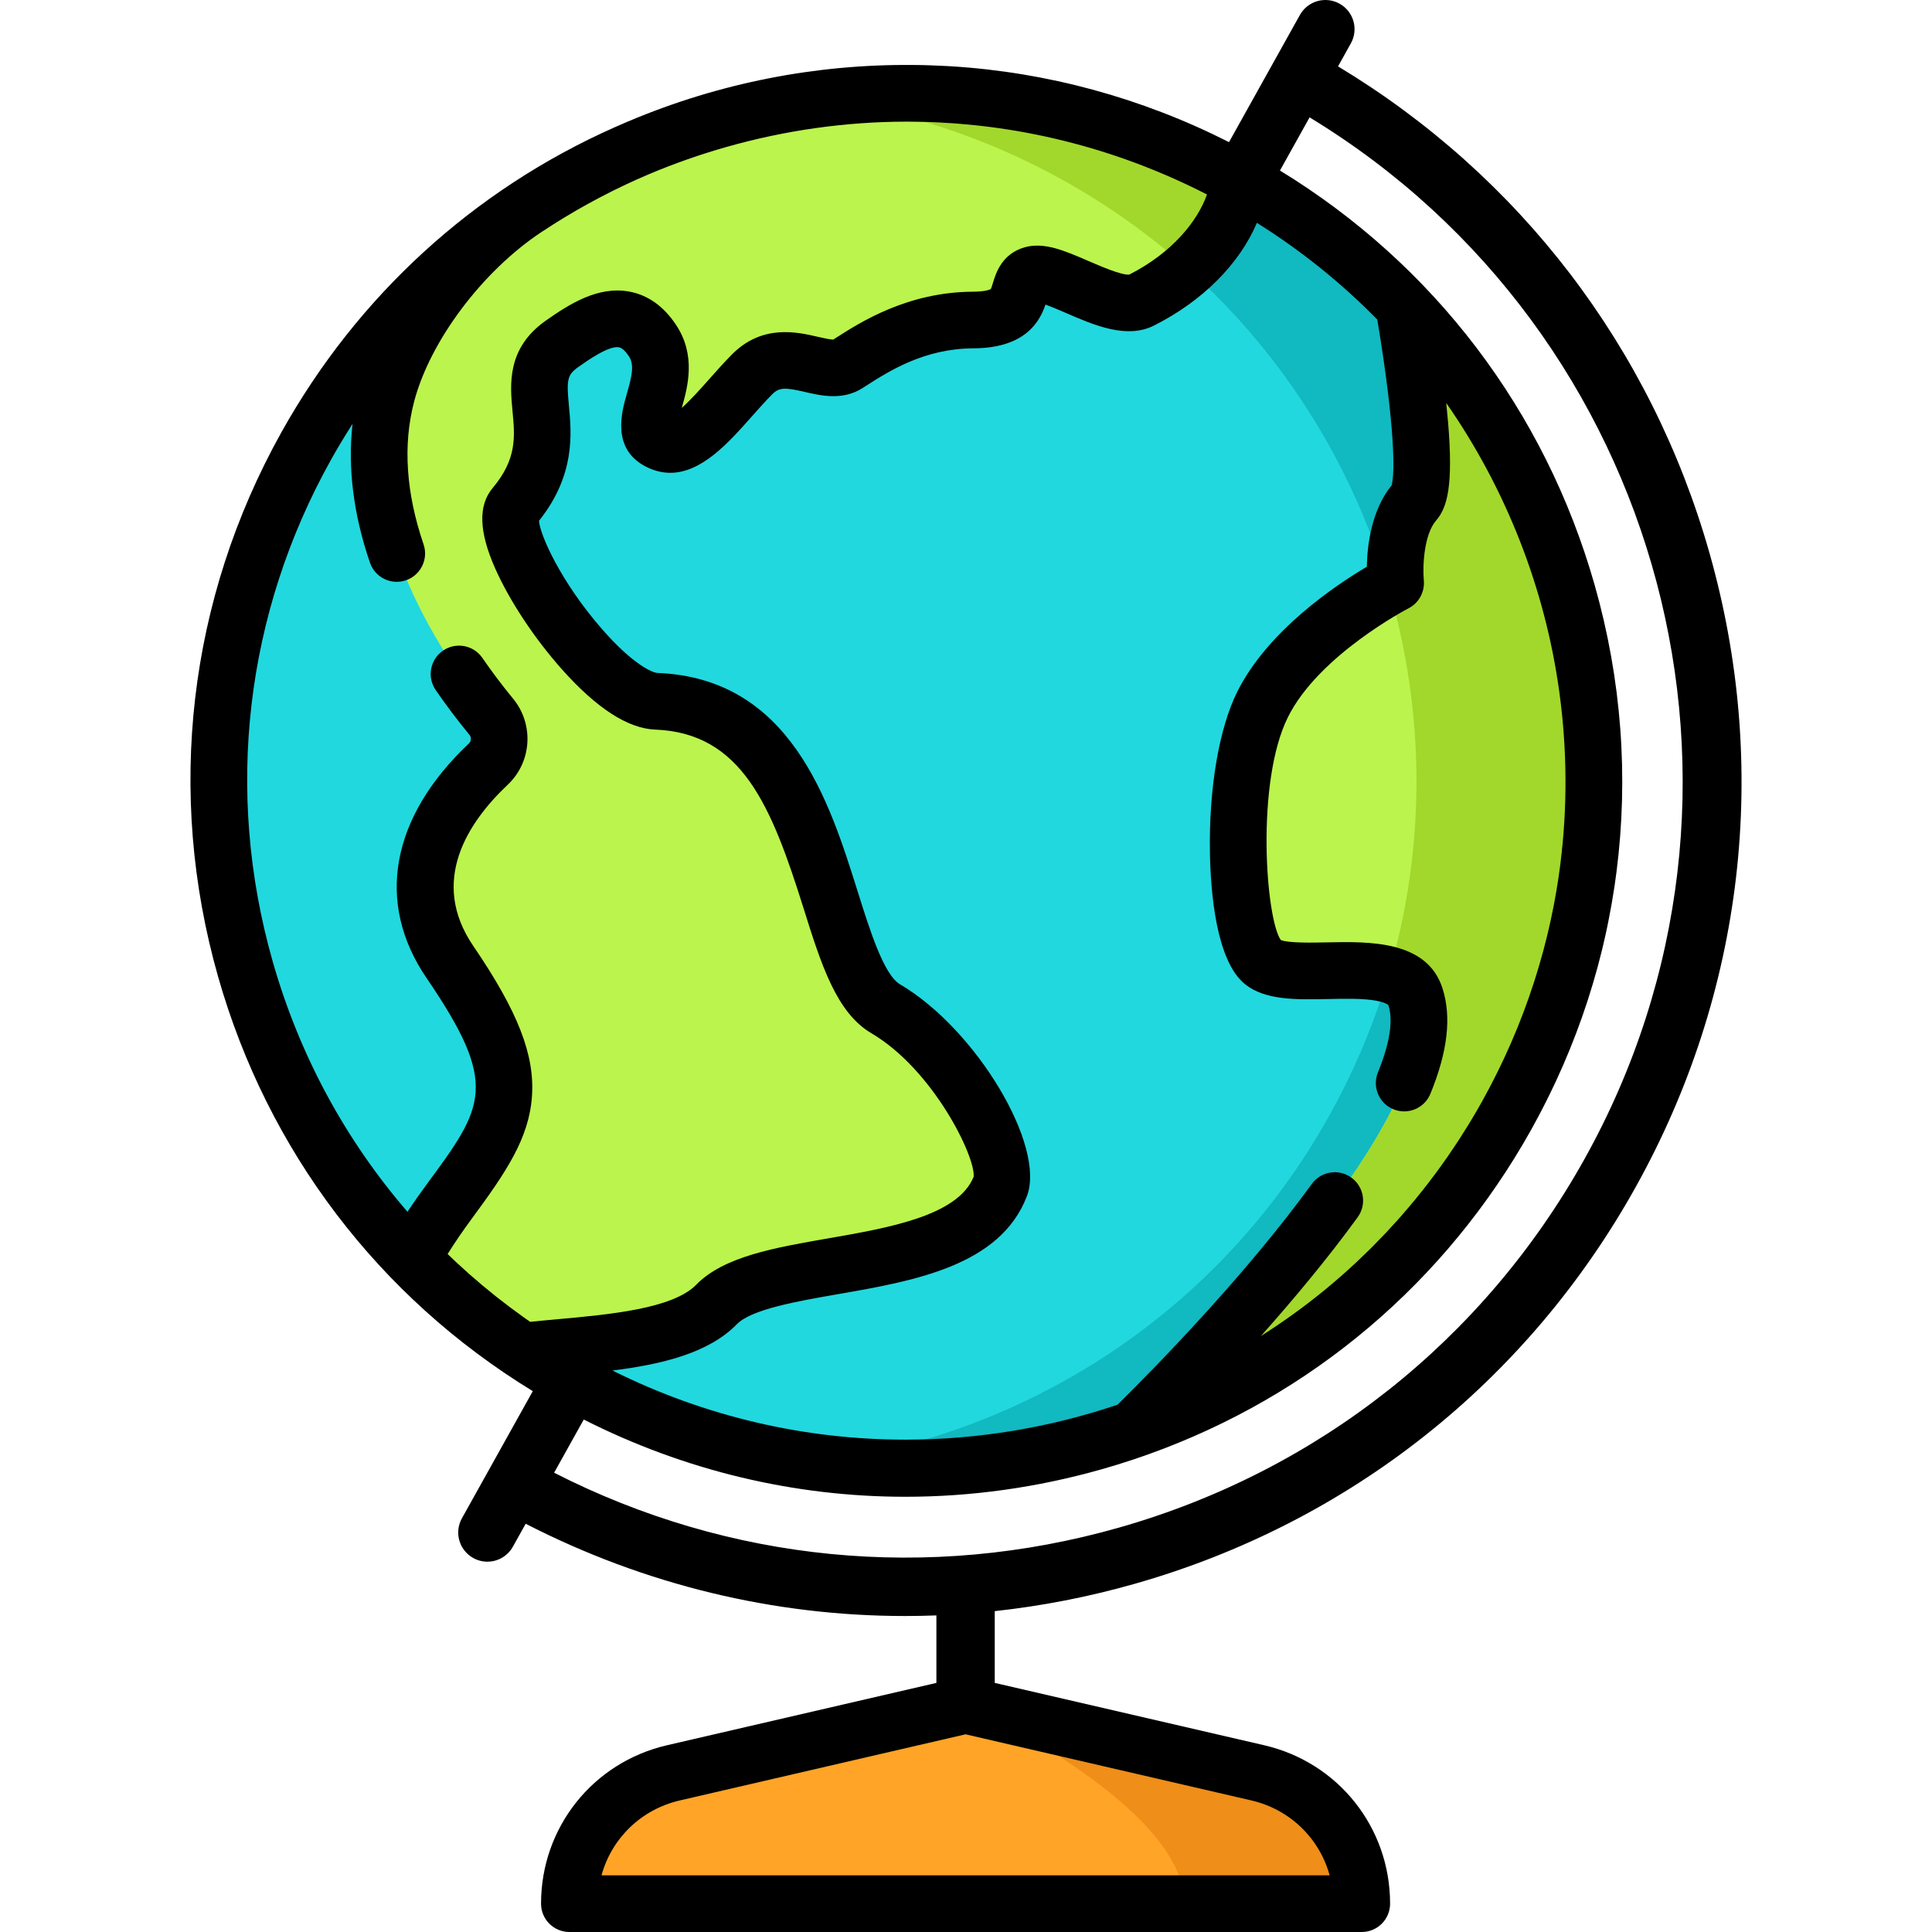 <?xml version="1.0" encoding="iso-8859-1"?>
<!-- Generator: Adobe Illustrator 19.0.0, SVG Export Plug-In . SVG Version: 6.00 Build 0)  -->
<svg version="1.1" id="Capa_1" xmlns="http://www.w3.org/2000/svg" xmlns:xlink="http://www.w3.org/1999/xlink" x="0px" y="0px"
	 viewBox="0 0 512.001 512.001" style="enable-background:new 0 0 512.001 512.001;" xml:space="preserve">
<circle style="fill:#21D8DE;" cx="240.2" cy="206.93" r="182.14"/>
<path style="fill:#11B9C1;" d="M328.88,47.841c-35.448-19.759-74.648-26.408-112.022-21.548
	c22.219,2.901,44.272,9.974,65.036,21.548c87.863,48.976,119.386,159.906,70.41,247.769
	c-29.217,52.415-80.483,84.773-135.747,91.958c71.798,9.376,145.331-24.86,182.732-91.958
	C448.266,207.747,416.742,96.818,328.88,47.841z"/>
<g>
	<path style="fill:#BBF44D;" d="M234.721,267.335c-18.698-11-13.575-79.656-60.803-81.494
		c-15.116-0.588-44.326-43.689-37.621-51.678c16.273-19.391-1.599-32.989,12.633-43.036c7.741-5.465,17.065-11.276,23.974-0.88
		s-6.03,22.817,1.715,26.749s16.017-9.069,24.701-17.798s18.968,1.311,25.239-2.689s17.452-11.626,33.374-11.701
		s9.837-10.396,15.669-12.054c5.832-1.657,21.54,10.485,28.821,6.826c15.877-7.978,24.945-20.955,25.981-31.996
		c-61.541-34.069-134.297-28.743-189.146,7.702c-0.006,0.004-0.012,0.008-0.018,0.012c-16.126,10.718-31.857,30.499-36.766,49.229
		c-9.23,35.216,15.681,70.811,27.703,85.397c3.082,3.739,2.77,9.22-0.754,12.545c-9.991,9.428-25.807,29.575-10.201,52.454
		c21.608,31.678,16.451,40.93-0.139,63.442c-3.941,5.347-7.248,10.388-9.874,15.165c1.079,1.116,2.175,2.219,3.286,3.31
		c0.039,0.038,0.079,0.077,0.119,0.116c1.075,1.053,2.165,2.095,3.269,3.125c0.067,0.062,0.134,0.125,0.202,0.187
		c1.081,1.005,2.177,1.998,3.286,2.98c0.087,0.077,0.174,0.153,0.261,0.23c1.096,0.966,2.206,1.92,3.329,2.862
		c0.1,0.084,0.199,0.167,0.299,0.251c1.121,0.937,2.255,1.861,3.403,2.773c0.101,0.08,0.201,0.161,0.301,0.24
		c1.16,0.919,2.335,1.824,3.522,2.718c0.088,0.066,0.175,0.133,0.263,0.199c1.217,0.913,2.449,1.813,3.695,2.699
		c0.057,0.041,0.114,0.082,0.171,0.123c1.299,0.922,2.613,1.829,3.942,2.721c0.002,0.001,0.004,0.003,0.006,0.004
		c17.171-2.035,41.351-2.135,51.32-12.364c13.492-13.845,65.778-6.643,75.244-31.393
		C268.194,306.288,253.42,278.335,234.721,267.335z"/>
	<path style="fill:#BBF44D;" d="M399.29,295.61c39.835-71.463,26.413-158.185-27.26-214.421c3.218,18.936,7.103,46.976,2.891,51.817
		c-6.428,7.388-5.066,21.519-5.066,21.519s-25.847,13.219-35.28,32.214s-7.732,62.063,0.086,68.239s36.429-3.387,40.466,9.222
		c8.744,27.316-48.306,88.502-75.008,114.717C340.808,364.758,376.663,336.202,399.29,295.61z"/>
</g>
<path style="fill:#A2D82B;" d="M422.354,205.711c-0.003-0.456-0.003-0.913-0.01-1.369c-0.02-1.316-0.052-2.631-0.1-3.944
	c-0.011-0.304-0.03-0.608-0.042-0.912c-0.043-1.037-0.093-2.072-0.154-3.107c-0.03-0.509-0.066-1.018-0.101-1.527
	c-0.056-0.839-0.117-1.677-0.185-2.515c-0.044-0.542-0.09-1.084-0.139-1.626c-0.075-0.829-0.157-1.658-0.243-2.486
	c-0.054-0.516-0.105-1.032-0.163-1.547c-0.115-1.024-0.242-2.046-0.375-3.068c-0.04-0.304-0.073-0.61-0.114-0.914
	c-0.173-1.284-0.363-2.566-0.564-3.845c-0.078-0.497-0.164-0.993-0.246-1.489c-0.136-0.825-0.276-1.649-0.423-2.472
	c-0.099-0.551-0.202-1.102-0.306-1.652c-0.148-0.782-0.301-1.563-0.459-2.342c-0.11-0.545-0.22-1.09-0.335-1.634
	c-0.179-0.846-0.368-1.689-0.559-2.532c-0.105-0.462-0.204-0.924-0.312-1.385c-0.292-1.244-0.597-2.485-0.916-3.723
	c-0.12-0.468-0.249-0.933-0.373-1.399c-0.218-0.822-0.439-1.643-0.668-2.462c-0.155-0.552-0.315-1.102-0.475-1.653
	c-0.215-0.739-0.433-1.477-0.657-2.213c-0.17-0.56-0.342-1.119-0.517-1.677c-0.237-0.754-0.483-1.506-0.73-2.257
	c-0.171-0.52-0.339-1.042-0.515-1.561c-0.362-1.069-0.736-2.134-1.118-3.196c-0.189-0.525-0.384-1.047-0.577-1.57
	c-0.316-0.854-0.634-1.707-0.963-2.557c-0.21-0.543-0.428-1.084-0.644-1.625c-0.279-0.7-0.56-1.399-0.848-2.096
	c-0.232-0.562-0.467-1.124-0.705-1.684c-0.291-0.686-0.588-1.37-0.888-2.053c-0.24-0.546-0.477-1.092-0.722-1.635
	c-0.347-0.77-0.703-1.535-1.061-2.3c-0.249-0.533-0.495-1.066-0.749-1.597c-0.5-1.044-1.01-2.084-1.53-3.119
	c-0.261-0.52-0.531-1.035-0.797-1.553c-0.345-0.67-0.691-1.339-1.044-2.005c-0.292-0.551-0.589-1.099-0.887-1.647
	c-0.346-0.637-0.697-1.272-1.052-1.906c-0.304-0.543-0.607-1.085-0.917-1.625c-0.38-0.663-0.768-1.323-1.157-1.982
	c-0.292-0.495-0.58-0.993-0.877-1.485c-0.648-1.075-1.306-2.143-1.977-3.206c-0.299-0.473-0.607-0.941-0.91-1.412
	c-0.422-0.656-0.845-1.311-1.276-1.962c-0.348-0.525-0.702-1.047-1.056-1.568c-0.402-0.594-0.807-1.186-1.217-1.775
	c-0.366-0.526-0.734-1.052-1.106-1.575c-0.423-0.594-0.851-1.185-1.282-1.775c-0.365-0.5-0.727-1.002-1.097-1.499
	c-0.549-0.736-1.108-1.466-1.668-2.195c-0.506-0.658-1.017-1.312-1.532-1.963c-0.533-0.674-1.067-1.347-1.61-2.014
	c-0.396-0.486-0.799-0.967-1.2-1.449c-0.466-0.56-0.933-1.119-1.407-1.674c-0.421-0.494-0.845-0.984-1.272-1.474
	c-0.475-0.545-0.955-1.087-1.437-1.626c-0.426-0.477-0.85-0.954-1.281-1.427c-0.54-0.592-1.089-1.178-1.638-1.764
	c-0.381-0.406-0.756-0.817-1.141-1.22c3.218,18.936,7.103,46.976,2.891,51.817c-6.428,7.388-5.066,21.519-5.066,21.519
	s-0.706,0.362-1.91,1.041c9.682,32.943,10.105,68.586,0.056,102.692c3.469,0.961,6.097,2.73,7.125,5.942
	c8.744,27.316-48.305,88.502-75.008,114.717c13.982-4.865,27.392-11.431,39.891-19.599c0.009-0.006,0.018-0.012,0.027-0.017
	c4.494-2.938,8.869-6.085,13.111-9.434c0.105-0.083,0.21-0.166,0.314-0.249c0.945-0.75,1.884-1.51,2.816-2.28
	c0.108-0.089,0.216-0.178,0.324-0.267c3.076-2.553,6.077-5.216,8.996-7.987c0.138-0.131,0.275-0.264,0.412-0.396
	c0.802-0.766,1.597-1.54,2.387-2.322c0.206-0.205,0.412-0.41,0.618-0.616c0.745-0.745,1.483-1.498,2.216-2.258
	c0.19-0.197,0.381-0.393,0.571-0.591c0.857-0.896,1.706-1.801,2.546-2.717c0.044-0.048,0.089-0.094,0.132-0.142
	c0.917-1.001,1.824-2.015,2.72-3.04c0.086-0.098,0.17-0.198,0.255-0.297c0.764-0.877,1.52-1.763,2.269-2.657
	c0.232-0.277,0.462-0.558,0.693-0.836c0.608-0.734,1.211-1.474,1.808-2.219c0.255-0.319,0.51-0.638,0.763-0.959
	c0.59-0.746,1.174-1.499,1.753-2.257c0.228-0.298,0.457-0.594,0.684-0.893c0.722-0.957,1.437-1.922,2.143-2.896
	c0.067-0.093,0.137-0.184,0.204-0.277c0.777-1.077,1.543-2.166,2.3-3.264c0.194-0.281,0.383-0.567,0.576-0.849
	c0.551-0.809,1.098-1.623,1.638-2.444c0.251-0.381,0.498-0.765,0.746-1.149c0.482-0.745,0.959-1.494,1.432-2.248
	c0.251-0.4,0.502-0.801,0.75-1.204c0.487-0.79,0.967-1.588,1.443-2.388c0.211-0.355,0.425-0.707,0.634-1.064
	c0.676-1.154,1.345-2.316,1.999-3.49c0.008-0.014,0.015-0.029,0.023-0.043c0.694-1.246,1.368-2.497,2.03-3.752
	c0.215-0.408,0.423-0.818,0.635-1.227c0.454-0.876,0.902-1.753,1.34-2.633c0.231-0.464,0.459-0.93,0.686-1.395
	c0.418-0.859,0.828-1.72,1.232-2.582c0.208-0.444,0.417-0.887,0.621-1.332c0.469-1.024,0.926-2.051,1.375-3.08
	c0.118-0.271,0.242-0.54,0.358-0.811c0.557-1.294,1.096-2.591,1.621-3.892c0.145-0.36,0.283-0.721,0.425-1.081
	c0.377-0.952,0.748-1.906,1.108-2.861c0.177-0.47,0.349-0.941,0.522-1.411c0.319-0.869,0.632-1.74,0.937-2.612
	c0.166-0.476,0.333-0.952,0.495-1.428c0.322-0.945,0.633-1.891,0.938-2.839c0.123-0.382,0.251-0.763,0.371-1.146
	c0.415-1.318,0.817-2.639,1.2-3.962c0.074-0.256,0.142-0.514,0.216-0.77c0.307-1.077,0.606-2.155,0.892-3.235
	c0.122-0.461,0.239-0.923,0.357-1.384c0.229-0.891,0.452-1.783,0.667-2.676c0.118-0.492,0.235-0.985,0.349-1.477
	c0.21-0.904,0.41-1.809,0.605-2.714c0.097-0.45,0.197-0.9,0.291-1.351c0.251-1.207,0.489-2.416,0.715-3.626
	c0.025-0.136,0.054-0.271,0.079-0.407c0.245-1.333,0.472-2.666,0.686-4.001c0.071-0.443,0.136-0.887,0.203-1.33
	c0.14-0.912,0.275-1.824,0.4-2.737c0.07-0.509,0.137-1.019,0.203-1.528c0.113-0.875,0.218-1.749,0.318-2.624
	c0.056-0.493,0.114-0.987,0.166-1.48c0.106-0.999,0.2-1.999,0.289-2.999c0.032-0.355,0.069-0.709,0.098-1.064
	c0.11-1.329,0.205-2.659,0.286-3.988c0.024-0.4,0.041-0.799,0.063-1.199c0.052-0.951,0.099-1.902,0.135-2.853
	c0.02-0.515,0.035-1.03,0.05-1.545c0.026-0.853,0.045-1.706,0.059-2.558c0.008-0.524,0.016-1.048,0.02-1.572
	C422.364,207.505,422.361,206.608,422.354,205.711z"/>
<path style="fill:#FFA426;" d="M333.319,469.821l-76.403-17.679c-0.679-0.157-1.384-0.157-2.063,0l-76.404,17.683
	c-16.134,3.734-27.559,18.105-27.559,34.666l0,0h209.99v-0.004C360.88,487.926,349.454,473.554,333.319,469.821z"/>
<path style="fill:#EF8E18;" d="M333.319,469.821l-76.403-17.679c-0.679-0.157,56.979,26.116,56.979,52.346v0.004h46.985v-0.004
	C360.88,487.926,349.454,473.554,333.319,469.821z"/>
<path style="fill:#A2D82B;" d="M281.894,47.841c12.046,6.715,23.026,14.601,32.892,23.426c8.202-7.255,12.892-15.942,13.618-23.683
	c-3.786-2.096-7.614-4.039-11.478-5.838c-0.111-0.052-0.221-0.104-0.332-0.155c-1.872-0.867-3.751-1.7-5.639-2.499
	c-0.108-0.046-0.216-0.09-0.324-0.136c-3.872-1.629-7.775-3.117-11.704-4.459c-0.04-0.014-0.08-0.028-0.12-0.042
	c-1.901-0.649-3.809-1.259-5.721-1.841c-0.185-0.056-0.37-0.113-0.556-0.169c-1.876-0.565-3.757-1.099-5.642-1.6
	c-0.159-0.042-0.319-0.082-0.478-0.124c-3.845-1.011-7.707-1.89-11.58-2.641c-0.191-0.037-0.381-0.076-0.572-0.112
	c-1.838-0.35-3.678-0.668-5.52-0.96c-0.292-0.046-0.585-0.092-0.877-0.136c-1.823-0.28-3.647-0.535-5.472-0.758
	c-0.242-0.03-0.484-0.055-0.725-0.084c-1.831-0.216-3.662-0.409-5.494-0.569c-0.086-0.008-0.173-0.017-0.259-0.025
	c-1.831-0.158-3.662-0.279-5.493-0.38c-0.34-0.019-0.68-0.04-1.021-0.057c-1.745-0.087-3.489-0.147-5.233-0.183
	c-0.394-0.008-0.787-0.014-1.181-0.02c-1.747-0.025-3.492-0.03-5.236-0.005c-0.309,0.005-0.618,0.015-0.927,0.021
	c-1.633,0.032-3.264,0.085-4.893,0.161c-0.279,0.013-0.558,0.021-0.837,0.035c-1.722,0.088-3.44,0.207-5.156,0.344
	c-0.431,0.034-0.862,0.068-1.293,0.105c-1.671,0.145-3.338,0.312-5.003,0.503c-0.434,0.05-0.868,0.104-1.302,0.157
	c-0.469,0.057-0.935,0.128-1.403,0.189C239.127,29.212,261.153,36.28,281.894,47.841z"/>
<path d="M453.004,146.457c-15.446-54.355-50.26-99.835-98.409-128.869l3.396-6.091c2.079-3.73,0.741-8.438-2.988-10.517
	c-3.731-2.079-8.438-0.74-10.517,2.988l-18.783,33.697c-23.254-11.774-48.238-18.527-73.653-20.099
	c-0.443-0.028-0.886-0.047-1.329-0.072c-1.344-0.074-2.69-0.134-4.036-0.178c-0.827-0.029-1.655-0.055-2.482-0.073
	c-0.745-0.015-1.49-0.017-2.235-0.023c-25.686-0.248-51.349,4.75-75.431,14.933c-0.223,0.093-0.447,0.187-0.67,0.281
	c-1.044,0.446-2.087,0.897-3.125,1.363c-37.232,16.564-67.993,44.57-88.188,80.799C49.89,158.842,43.933,210.045,57.78,258.771
	c13.14,46.239,42.629,84.986,83.415,109.898L129.5,389.65l0,0l0,0l-7.088,12.715c-2.079,3.73-0.741,8.438,2.988,10.517
	c1.192,0.664,2.483,0.98,3.757,0.98c2.713,0,5.345-1.431,6.76-3.968l3.392-6.085c31.551,16.203,65.874,24.452,100.566,24.452
	c2.758,0,5.518-0.057,8.28-0.161v17.886l-71.398,16.524c-19.651,4.548-33.375,21.811-33.375,41.982c0,4.147,3.362,7.509,7.509,7.509
	H360.88c4.147,0,7.509-3.366,7.509-7.513c0-20.171-13.725-37.435-33.377-41.982l-71.396-16.52v-19.017
	c12.414-1.348,24.804-3.751,37.059-7.233c56.842-16.153,103.991-53.475,132.762-105.09
	C462.208,263.029,469.157,203.299,453.004,146.457z M333.09,59.058c11.727,7.347,22.409,15.954,31.913,25.63
	c4.759,28.638,4.677,40.9,3.796,43.932c-5.354,6.582-6.461,15.845-6.575,21.574c-8.243,4.877-26.3,16.946-34.374,33.205
	c-4.785,9.635-7.481,25.481-7.209,42.387c0.168,10.473,1.608,28.957,9.366,35.085c5.352,4.228,13.436,4.059,21.994,3.883
	c4.656-0.097,9.473-0.197,12.936,0.487c1.849,0.365,2.928,0.905,3.038,1.25c1.275,3.984,0.307,10.1-2.801,17.685
	c-1.573,3.838,0.264,8.223,4.101,9.795c3.84,1.571,8.224-0.264,9.795-4.101c4.592-11.208,5.641-20.353,3.207-27.957
	c-4.072-12.723-19.398-12.403-30.588-12.173c-3.884,0.08-10.284,0.214-12.273-0.628c-3.996-5.778-6.66-41.827,1.884-59.031
	c8.195-16.502,31.744-28.751,31.974-28.869c2.729-1.395,4.333-4.332,4.057-7.384c-0.385-4.256,0.158-12.333,3.254-15.891
	c2.942-3.382,4.605-9.129,3.158-26.186c-0.134-1.58-0.293-3.234-0.476-4.959c15.838,22.743,26.288,49.306,30.017,76.906
	c2.052,15.193,2.112,30.36,0.235,45.235c-0.022,0.175-0.045,0.35-0.068,0.525c-0.127,0.979-0.261,1.956-0.404,2.932
	c-0.048,0.328-0.101,0.654-0.151,0.982c-0.135,0.881-0.27,1.762-0.419,2.641c-0.196,1.156-0.401,2.311-0.621,3.464
	c-0.085,0.449-0.181,0.896-0.269,1.345c-0.173,0.868-0.347,1.737-0.533,2.603c-0.091,0.427-0.188,0.852-0.283,1.278
	c-0.203,0.913-0.412,1.825-0.631,2.735c-0.088,0.366-0.176,0.732-0.267,1.098c-0.26,1.053-0.529,2.104-0.809,3.153
	c-0.057,0.215-0.112,0.431-0.171,0.646c-0.723,2.669-1.51,5.324-2.363,7.963c-0.016,0.049-0.033,0.099-0.049,0.148
	c-0.399,1.232-0.814,2.46-1.242,3.685c-0.07,0.201-0.141,0.401-0.212,0.601c-0.393,1.112-0.797,2.221-1.213,3.327
	c-0.074,0.196-0.146,0.393-0.221,0.589c-0.475,1.249-0.962,2.494-1.466,3.734c-0.007,0.017-0.014,0.035-0.021,0.052
	c-0.538,1.322-1.093,2.639-1.664,3.952c-0.009,0.02-0.018,0.041-0.027,0.061c-0.52,1.192-1.056,2.378-1.604,3.561
	c-0.146,0.315-0.295,0.629-0.443,0.943c-0.422,0.899-0.853,1.796-1.291,2.69c-0.185,0.377-0.37,0.753-0.558,1.129
	c-0.436,0.873-0.881,1.743-1.332,2.61c-0.178,0.341-0.352,0.684-0.532,1.024c-0.628,1.189-1.267,2.374-1.924,3.553
	c-0.944,1.694-1.916,3.362-2.908,5.012c-0.382,0.634-0.78,1.256-1.169,1.885c-0.612,0.989-1.224,1.979-1.852,2.952
	c-0.515,0.796-1.045,1.58-1.572,2.366c-0.519,0.775-1.037,1.55-1.566,2.314c-0.606,0.874-1.225,1.738-1.846,2.599
	c-0.466,0.647-0.932,1.292-1.406,1.931c-0.683,0.921-1.375,1.833-2.075,2.738c-0.427,0.552-0.856,1.102-1.289,1.648
	c-0.751,0.948-1.509,1.889-2.279,2.821c-0.397,0.481-0.8,0.957-1.202,1.433c-0.81,0.959-1.625,1.913-2.455,2.854
	c-0.382,0.433-0.77,0.858-1.156,1.286c-0.858,0.953-1.719,1.902-2.597,2.836c-0.384,0.408-0.776,0.805-1.163,1.209
	c-0.889,0.927-1.779,1.853-2.688,2.76c-0.442,0.441-0.895,0.867-1.342,1.303c-0.864,0.843-1.724,1.689-2.605,2.513
	c-2.761,2.582-5.594,5.069-8.499,7.45l0,0c-5.408,4.433-11.066,8.495-16.915,12.215c8.63-9.692,17.726-20.58,25.655-31.501
	c2.436-3.356,1.691-8.052-1.664-10.488c-3.357-2.436-8.052-1.691-10.488,1.664c-17.443,24.024-40.912,48.066-51.475,58.507
	c-18.056,6.103-37.076,9.269-56.269,9.268c-26.218-0.001-52.757-5.931-77.587-18.321c12.877-1.623,25.419-4.543,32.94-12.262
	c3.885-3.986,16.053-6.103,26.789-7.971c20.163-3.508,43.017-7.483,50.091-25.98c5.091-13.314-13.442-44.264-33.611-56.13
	c-4.31-2.536-8.001-14.297-11.257-24.674c-7.48-23.834-17.724-56.477-53.061-57.851c-1.309-0.051-6.505-2.248-14.72-11.674
	c-10.74-12.325-16.338-24.709-16.661-28.628c9.681-12.154,8.636-23.175,7.938-30.532c-0.639-6.749-0.513-8.12,2.494-10.243
	c2.426-1.713,8.107-5.728,10.785-5.224c0.974,0.182,1.954,1.387,2.605,2.366c1.517,2.282,0.811,5.288-0.533,9.966
	c-1.361,4.74-4.194,14.601,5.103,19.321c2.21,1.122,4.345,1.612,6.407,1.612c8.368-0.001,15.533-8.078,21.52-14.832
	c1.818-2.05,3.697-4.169,5.497-5.979c1.874-1.883,3.449-1.826,8.712-0.606c4.209,0.976,9.972,2.313,15.241-1.048l0.857-0.549
	c6.158-3.948,15.463-9.913,28.514-9.975c13.952-0.066,17.633-7.293,19.095-11.595c1.672,0.601,3.8,1.523,5.408,2.219
	c7.549,3.27,16.105,6.975,23.323,3.349C318.75,79.779,328.491,69.887,333.09,59.058z M140.498,350.299
	c-0.524-0.364-1.049-0.732-1.578-1.108l-0.125-0.089c-1.194-0.849-2.374-1.711-3.541-2.587l-0.25-0.189
	c-1.139-0.858-2.266-1.727-3.38-2.609l-0.287-0.229c-1.1-0.874-2.187-1.76-3.283-2.677l-0.265-0.221
	c-1.076-0.903-2.141-1.818-3.189-2.742l-0.252-0.222c-1.063-0.941-2.113-1.893-3.178-2.882l-0.166-0.154
	c-0.8-0.746-1.591-1.498-2.381-2.262c1.861-2.982,4.014-6.127,6.505-9.507c9.045-12.273,15.033-21.144,15.839-32.192
	c0.802-11.007-3.701-22.577-15.541-39.935c-11.705-17.16-1.484-32.725,9.151-42.761c6.363-6.004,6.976-16.011,1.396-22.782
	c-2.843-3.449-5.582-7.083-8.142-10.8c-2.351-3.415-7.026-4.279-10.443-1.925c-3.415,2.352-4.278,7.027-1.925,10.443
	c2.804,4.072,5.806,8.053,8.922,11.834c0.572,0.694,0.523,1.708-0.113,2.308c-20.74,19.571-24.841,42.222-11.251,62.146
	c19.406,28.449,15.299,34.021,0.019,54.755c-1.845,2.504-3.52,4.899-5.058,7.218c-16.445-19.017-28.677-41.558-35.754-66.462
	c-12.75-44.868-7.265-92.016,15.445-132.758c1.821-3.267,3.745-6.452,5.749-9.571c-1.306,11.6,0.226,23.92,4.611,36.763
	c1.34,3.925,5.607,6.021,9.532,4.68c3.925-1.34,6.02-5.608,4.68-9.532c-4.661-13.651-5.504-26.375-2.504-37.817
	c4.204-16.038,18.029-34.479,33.629-44.859c0.016-0.01,0.032-0.021,0.047-0.031c8.046-5.346,16.419-9.954,25.026-13.844
	c1.035-0.464,2.075-0.917,3.121-1.361c0.232-0.099,0.465-0.198,0.697-0.297c6.537-2.745,13.281-5.114,20.208-7.083
	c15.733-4.471,31.742-6.694,47.662-6.724c0.162,0,0.325-0.004,0.487-0.003c1.308,0.001,2.614,0.032,3.92,0.063
	c0.701,0.018,1.402,0.029,2.104,0.055c0.888,0.032,1.774,0.082,2.661,0.127c1.113,0.059,2.227,0.118,3.339,0.198
	c0.557,0.039,1.113,0.088,1.669,0.133c1.431,0.117,2.861,0.244,4.29,0.396c0.305,0.032,0.61,0.068,0.915,0.102
	c1.665,0.187,3.328,0.392,4.989,0.627c0.123,0.017,0.246,0.036,0.369,0.053c13.159,1.892,26.173,5.302,38.79,10.245
	c0.045,0.018,0.09,0.034,0.134,0.052c1.736,0.682,3.463,1.395,5.183,2.135c0.086,0.037,0.173,0.072,0.26,0.109
	c1.706,0.737,3.402,1.505,5.091,2.299c0.088,0.041,0.177,0.08,0.265,0.121c1.765,0.834,3.521,1.697,5.267,2.593
	c-2.514,7.112-9.253,15.467-20.601,21.229c-1.995,0.219-7.719-2.262-10.819-3.605c-6.305-2.731-11.753-5.09-16.89-3.629
	c-6.086,1.729-7.66,6.934-8.417,9.435c-0.163,0.541-0.405,1.34-0.568,1.631c-0.223,0.126-1.401,0.686-4.669,0.702
	c-17.413,0.083-29.861,8.062-36.548,12.35l-0.536,0.343c-0.827-0.013-2.756-0.43-4.064-0.733
	c-5.509-1.279-14.733-3.417-22.752,4.643c-2.104,2.115-4.129,4.399-6.087,6.607c-1.884,2.125-4.824,5.441-7.241,7.598
	c1.619-5.65,3.829-13.981-1.511-22.015c-3.276-4.93-7.433-7.896-12.353-8.816c-8.226-1.537-15.775,3.178-22.205,7.718
	c-10.357,7.312-9.447,16.916-8.783,23.928c0.646,6.815,1.204,12.7-5.271,20.415c-3.856,4.595-3.641,11.549,0.66,21.26
	c3.799,8.581,10.412,18.584,17.688,26.758c9.195,10.33,17.516,15.71,24.733,15.991c22.986,0.894,30.794,20.186,39.317,47.341
	c4.657,14.839,8.679,27.654,17.971,33.121c16.407,9.653,27.641,32.769,27.112,38.041c-4.197,10.353-22.442,13.527-38.551,16.329
	c-14.241,2.478-27.693,4.818-34.971,12.286c-6.201,6.363-23.043,7.896-36.577,9.127
	C145.356,349.824,142.887,350.048,140.498,350.299z M331.626,477.136c10.278,2.378,18.067,10.094,20.74,19.846H159.404
	c2.674-9.748,10.462-17.464,20.738-19.842l75.743-17.53L331.626,477.136z M419.931,307.116
	c-26.76,48.008-70.614,82.721-123.483,97.745c-50.382,14.317-103.199,9.106-149.603-14.573l7.857-14.096
	c26.775,13.557,55.84,20.469,85.218,20.469c17.404,0,34.918-2.421,52.12-7.309c44.488-12.642,82.042-40.418,107.012-78.829
	c0.115-0.177,0.227-0.356,0.342-0.534c0.655-1.015,1.307-2.034,1.945-3.064c0.325-0.524,0.639-1.055,0.959-1.582
	c0.438-0.723,0.88-1.441,1.31-2.171c0.761-1.292,1.509-2.594,2.241-3.907c0.711-1.275,1.402-2.557,2.081-3.843
	c0.204-0.387,0.403-0.776,0.604-1.164c0.48-0.924,0.955-1.85,1.419-2.78c0.21-0.42,0.417-0.841,0.624-1.263
	c0.469-0.955,0.928-1.914,1.38-2.875c0.167-0.355,0.336-0.71,0.501-1.067c0.579-1.251,1.146-2.507,1.696-3.767
	c0.025-0.056,0.05-0.112,0.075-0.168c0.615-1.411,1.211-2.828,1.79-4.251c0.024-0.059,0.047-0.118,0.07-0.177
	c0.529-1.302,1.04-2.609,1.539-3.92c0.094-0.247,0.186-0.495,0.278-0.742c0.436-1.16,0.86-2.322,1.272-3.488
	c0.09-0.254,0.18-0.509,0.269-0.763c0.443-1.27,0.872-2.543,1.287-3.82c0.037-0.113,0.075-0.226,0.112-0.339
	c0.913-2.83,1.758-5.677,2.534-8.54c0.083-0.307,0.162-0.615,0.244-0.923c0.28-1.056,0.553-2.113,0.814-3.173
	c0.115-0.465,0.227-0.93,0.339-1.396c0.215-0.899,0.422-1.8,0.623-2.702c0.122-0.545,0.245-1.09,0.362-1.636
	c0.17-0.795,0.33-1.591,0.489-2.388c0.59-2.936,1.108-5.884,1.555-8.841c0.028-0.184,0.058-0.368,0.085-0.552
	c0.173-1.166,0.332-2.334,0.483-3.503c0.009-0.069,0.018-0.137,0.027-0.206c3.211-25.095,1.343-50.818-5.781-75.887
	c-13.14-46.239-42.63-84.985-83.416-109.898l7.853-14.089C441.059,88.173,473.912,210.274,419.931,307.116z"/>
<g>
</g>
<g>
</g>
<g>
</g>
<g>
</g>
<g>
</g>
<g>
</g>
<g>
</g>
<g>
</g>
<g>
</g>
<g>
</g>
<g>
</g>
<g>
</g>
<g>
</g>
<g>
</g>
<g>
</g>
</svg>
